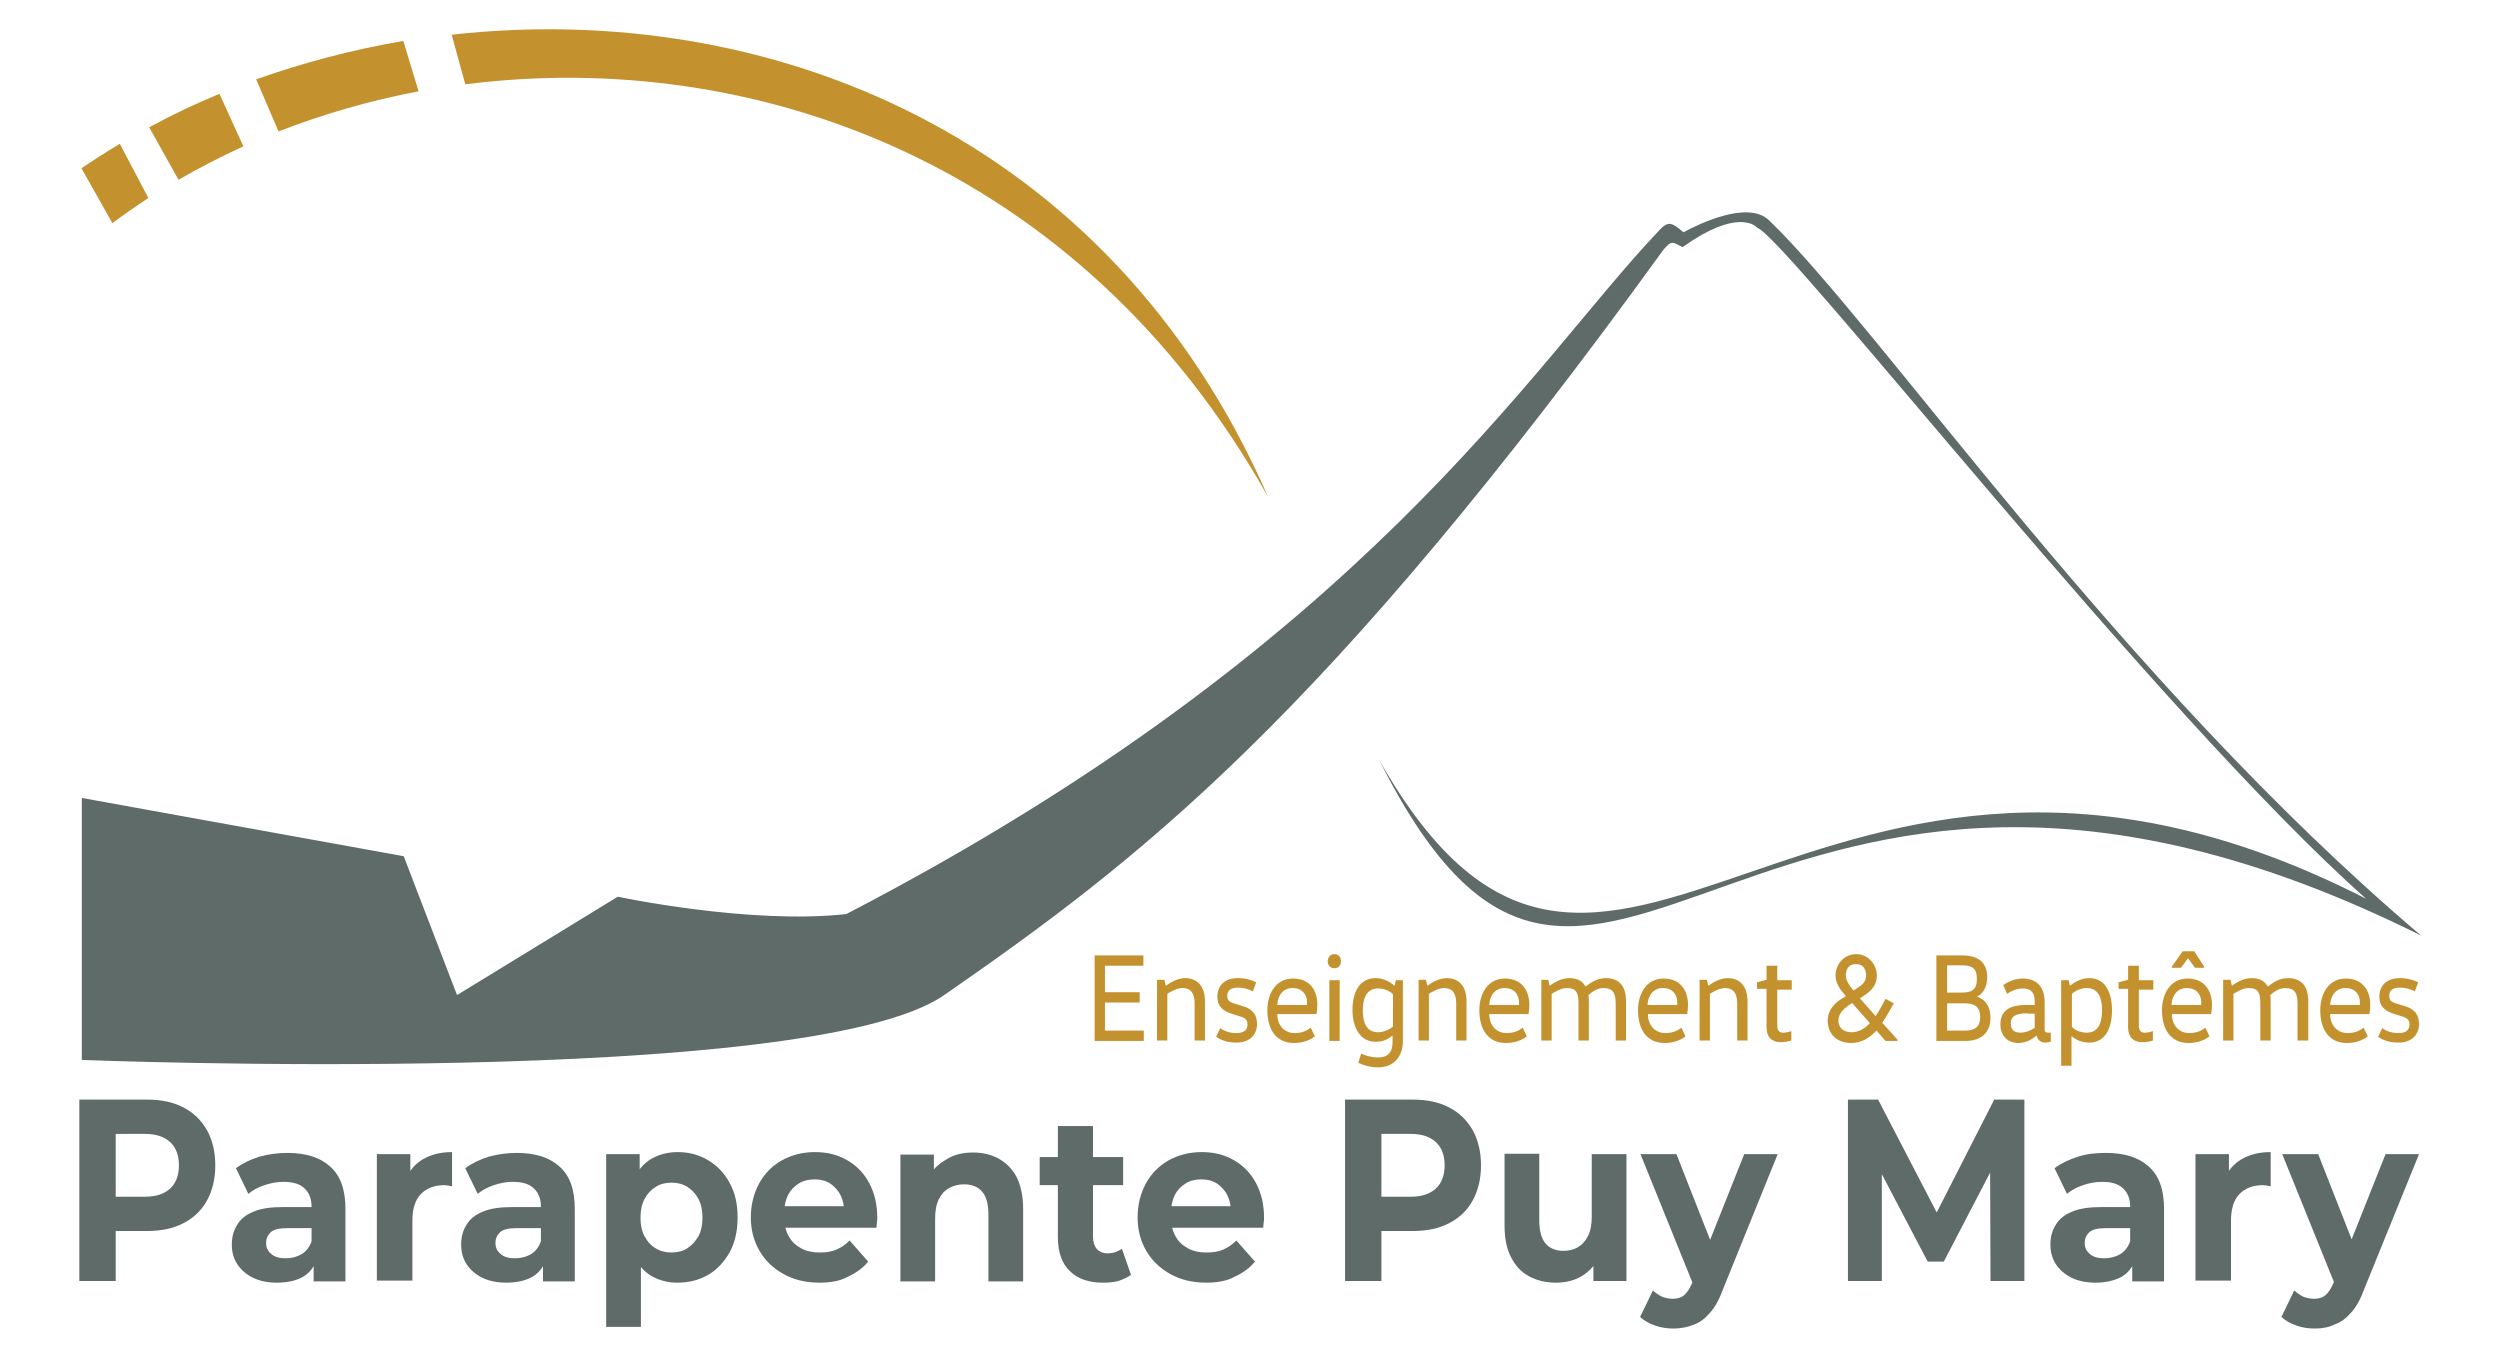 <?xml version="1.0" encoding="utf-8"?>
<!-- Generator: Adobe Illustrator 16.0.0, SVG Export Plug-In . SVG Version: 6.00 Build 0)  -->
<!DOCTYPE svg PUBLIC "-//W3C//DTD SVG 1.1//EN" "http://www.w3.org/Graphics/SVG/1.1/DTD/svg11.dtd">
<svg version="1.1" id="Calque_1" xmlns="http://www.w3.org/2000/svg" xmlns:xlink="http://www.w3.org/1999/xlink" x="0px" y="0px"
	 width="595.279px" height="322px" viewBox="0 261.445 595.279 322" enable-background="new 0 261.445 595.279 322"
	 xml:space="preserve">
<g id="Layer_1">
</g>
<g id="Layer_3">
	<g>
		<path fill="#C3922E" d="M272.254,488.935v2.459h-9.15v6.299h8.266v2.459h-8.266v6.691h9.249v2.459h-11.709v-20.367H272.254z"/>
		<path fill="#C3922E" d="M277.273,494.839l0.295,1.279h0.099c0.787-0.592,2.656-1.771,4.526-1.771c2.854,0,4.723,1.869,4.723,5.51
			v9.348h-2.46v-8.855c0-2.461-0.983-3.641-2.854-3.641c-1.377,0-2.854,0.885-3.641,1.377v11.119h-2.46V494.74h1.771V494.839z"/>
		<path fill="#C3922E" d="M290.556,506.251c1.082,0.787,2.361,1.182,3.837,1.182c1.771,0,2.657-0.689,2.657-2.066
			c0-1.082-0.591-1.574-1.968-1.969l-1.574-0.49c-2.264-0.689-3.641-1.771-3.641-4.133c0-2.656,1.771-4.428,4.821-4.428
			c1.771,0,3.148,0.393,4.427,0.982l-0.787,2.166c-1.181-0.59-2.361-0.887-3.542-0.887c-1.771,0-2.558,0.689-2.558,1.969
			c0,0.984,0.394,1.477,1.869,1.869l1.574,0.492c2.263,0.59,3.641,1.869,3.641,4.33c0,2.656-1.869,4.428-4.821,4.428
			c-2.263,0-3.542-0.492-4.92-1.379L290.556,506.251z"/>
		<path fill="#C3922E" d="M304.134,502.908c0,2.656,1.673,4.525,4.133,4.525c1.771,0,2.951-0.59,3.837-1.279l0.984,2.066
			c-1.182,0.885-2.756,1.574-5.019,1.574c-4.428,0-6.297-3.543-6.297-7.773c0-3.936,1.968-7.576,6.101-7.576
			c4.132,0,5.805,2.951,5.805,6.199c0,0.787-0.099,1.771-0.196,2.264H304.134L304.134,502.908z M311.218,500.742
			c0-0.197,0-0.393,0-0.59c0-1.969-1.181-3.443-3.443-3.443c-2.165,0-3.542,1.672-3.641,4.033H311.218z"/>
		<path fill="#C3922E" d="M317.712,488.64c0.984,0,1.574,0.59,1.574,1.672s-0.59,1.674-1.574,1.674s-1.574-0.689-1.574-1.674
			C316.237,489.23,316.826,488.64,317.712,488.64z M316.531,509.302v-14.463h2.46v14.463H316.531z"/>
		<path fill="#C3922E" d="M334.045,509.302c0,3.738-2.164,6.297-5.903,6.297c-1.869,0-3.443-0.492-4.723-1.082l0.688-2.164
			c1.181,0.492,2.559,0.885,4.034,0.885c2.165,0,3.443-1.082,3.443-3.641v-1.574l0,0c-0.983,0.787-2.065,1.477-4.034,1.477
			c-3.738,0-5.51-3.443-5.51-7.576c0-4.23,1.673-7.576,5.51-7.576c1.969,0,3.543,0.982,4.428,1.77h0.099l0.295-1.277h1.673V509.302z
			 M331.684,498.183c-0.886-0.885-2.263-1.377-3.542-1.377c-2.755,0-3.641,2.361-3.641,5.215c0,2.951,0.886,5.215,3.641,5.215
			c1.279,0,2.656-0.59,3.542-1.377V498.183z"/>
		<path fill="#C3922E" d="M339.556,494.839l0.295,1.279h0.099c0.787-0.592,2.656-1.771,4.525-1.771c2.854,0,4.724,1.869,4.724,5.51
			v9.348h-2.46v-8.855c0-2.461-0.984-3.641-2.854-3.641c-1.378,0-2.854,0.885-3.641,1.377v11.119h-2.46V494.74h1.771V494.839z"/>
		<path fill="#C3922E" d="M354.61,502.908c0,2.656,1.673,4.525,4.133,4.525c1.771,0,2.951-0.59,3.837-1.279l0.984,2.066
			c-1.181,0.885-2.755,1.574-5.019,1.574c-4.428,0-6.297-3.543-6.297-7.773c0-3.936,1.968-7.576,6.101-7.576
			c4.034,0,5.805,2.951,5.805,6.199c0,0.787-0.098,1.771-0.196,2.264H354.61L354.61,502.908z M361.694,500.742
			c0-0.197,0-0.393,0-0.59c0-1.969-1.181-3.443-3.443-3.443c-2.165,0-3.542,1.672-3.641,4.033H361.694z"/>
		<path fill="#C3922E" d="M368.68,494.839l0.295,1.279h0.099c0.787-0.592,2.559-1.771,4.625-1.771c1.869,0,3.05,0.688,3.837,1.967
			h0.099c0.983-0.787,2.558-1.967,4.723-1.967c3.148,0,4.821,1.869,4.821,5.51v9.348h-2.46v-8.855c0-2.461-0.688-3.641-2.952-3.641
			c-1.377,0-2.656,0.885-3.542,1.672c0.099,0.492,0.099,0.887,0.099,1.477v9.348h-2.46v-8.855c0-2.461-0.492-3.641-2.755-3.641
			c-1.476,0-2.755,0.885-3.641,1.377v11.119h-2.46V494.74h1.673V494.839z"/>
		<path fill="#C3922E" d="M392.393,502.908c0,2.656,1.673,4.525,4.133,4.525c1.771,0,2.951-0.59,3.837-1.279l0.984,2.066
			c-1.181,0.885-2.755,1.574-5.019,1.574c-4.428,0-6.297-3.543-6.297-7.773c0-3.936,1.968-7.576,6.101-7.576
			c4.034,0,5.805,2.951,5.805,6.199c0,0.787-0.099,1.771-0.196,2.264H392.393L392.393,502.908z M399.379,500.742
			c0-0.197,0-0.393,0-0.59c0-1.969-1.182-3.443-3.444-3.443c-2.165,0-3.542,1.672-3.641,4.033H399.379z"/>
		<path fill="#C3922E" d="M406.463,494.839l0.295,1.279h0.099c0.787-0.592,2.656-1.771,4.526-1.771c2.854,0,4.723,1.869,4.723,5.51
			v9.348h-2.46v-8.855c0-2.461-0.984-3.641-2.854-3.641c-1.377,0-2.854,0.885-3.641,1.377v11.119h-2.46V494.74h1.771V494.839z"/>
		<path fill="#C3922E" d="M423.19,491.494v3.346h3.444v2.262h-3.444v8.561c0,1.182,0.492,1.674,1.378,1.674
			c0.688,0,1.574-0.197,1.968-0.395v2.264c-0.492,0.195-1.476,0.393-2.559,0.393c-2.164,0-3.345-1.279-3.345-3.541v-9.15h-2.264
			v-1.576l2.264-0.59v-3.346h2.558V491.494z"/>
		<path fill="#C3922E" d="M450.937,500.349c-0.983,1.771-1.869,3.346-2.755,4.623l3.641,4.035v0.295h-2.854l-2.165-2.459
			c-1.771,1.869-3.641,2.951-6.002,2.951c-3.641,0-5.608-2.361-5.608-5.313c0-2.756,1.968-4.428,3.641-5.412l0.689-0.395
			l-0.197-0.295c-1.279-1.377-2.263-2.951-2.263-4.625c0-2.557,1.869-5.115,4.919-5.115c2.952,0,4.92,2.559,4.92,5.115
			c0,2.264-1.377,3.641-2.854,4.625l-1.181,0.787l3.739,4.23c0.787-1.18,1.574-2.557,2.361-4.131L450.937,500.349z M445.23,505.072
			l-4.23-4.822l-0.688,0.492c-1.574,1.082-2.559,2.166-2.559,3.74s1.082,2.754,3.148,2.754
			C442.376,507.236,443.853,506.548,445.23,505.072z M441.196,497.101l0.197,0.197l1.279-0.885c1.082-0.689,1.673-1.574,1.673-2.756
			c0-1.477-0.788-2.656-2.362-2.656c-1.771,0-2.459,1.18-2.459,2.656C439.524,494.542,439.917,495.626,441.196,497.101z"/>
		<path fill="#C3922E" d="M467.073,488.935c4.034,0,6.101,1.672,6.101,5.215c0,2.361-1.083,4.033-2.361,4.525v0.1
			c1.968,0.688,3.148,2.361,3.148,5.018c0,3.443-2.165,5.51-5.904,5.51h-6.985v-20.367H467.073L467.073,488.935z M463.629,497.791
			h3.346c2.46,0,3.739-0.59,3.739-3.248c0-2.656-1.181-3.246-3.739-3.246h-3.346V497.791z M463.629,506.843h4.231
			c2.263,0,3.641-0.787,3.641-3.248c0-2.459-1.378-3.246-3.641-3.246h-4.231V506.843z"/>
		<path fill="#C3922E" d="M484.883,508.023c-1.182,1.082-2.657,1.771-4.33,1.771c-2.361,0-4.23-1.574-4.23-4.428
			c0-3.543,2.559-4.625,6.101-4.625h2.066v-0.787c0-2.066-0.788-3.148-2.854-3.148c-1.279,0-2.755,0.59-3.739,1.279l-0.886-2.066
			c1.181-0.885,2.854-1.574,4.625-1.574c3.345,0,5.215,1.969,5.215,5.609v6.494c0,0.49,0.098,0.787,0.787,0.787h0.688v2.164
			c-0.394,0.098-0.787,0.197-1.279,0.197C485.768,509.697,485.277,509.007,484.883,508.023L484.883,508.023z M482.817,502.71
			c-3.051,0-4.034,0.885-4.034,2.361c0,1.574,0.787,2.264,2.263,2.264c1.181,0,2.559-0.492,3.443-1.182v-3.346h-1.672V502.71z"/>
		<path fill="#C3922E" d="M492.557,494.839l0.296,1.279h0.098c0.984-0.789,2.559-1.771,4.526-1.771c3.838,0,5.412,3.443,5.412,7.674
			s-1.574,7.676-5.412,7.676c-1.968,0-3.148-0.689-4.133-1.477h-0.098v6.986h-2.46v-20.367H492.557z M493.344,505.957
			c0.787,0.887,2.264,1.379,3.543,1.379c2.755,0,3.641-2.363,3.641-5.314s-0.886-5.313-3.641-5.313c-1.279,0-2.657,0.59-3.543,1.377
			V505.957z"/>
		<path fill="#C3922E" d="M509.284,491.494v3.346h3.443v2.262h-3.443v8.561c0,1.182,0.491,1.674,1.377,1.674
			c0.689,0,1.574-0.197,1.968-0.395v2.264c-0.491,0.195-1.476,0.393-2.558,0.393c-2.165,0-3.346-1.279-3.346-3.541v-9.15h-2.263
			v-1.576l2.263-0.59v-3.346h2.559V491.494z"/>
		<path fill="#C3922E" d="M517.156,502.908c0,2.656,1.673,4.525,4.133,4.525c1.771,0,2.952-0.59,3.837-1.279l0.984,2.066
			c-1.181,0.885-2.755,1.574-5.019,1.574c-4.428,0-6.297-3.543-6.297-7.773c0-3.936,1.968-7.576,6.101-7.576
			c4.034,0,5.805,2.951,5.805,6.199c0,0.787-0.098,1.771-0.196,2.264H517.156L517.156,502.908z M524.83,491.591v0.295h-2.165
			l-1.672-2.262l-1.673,2.262h-2.165v-0.295l2.559-3.641h2.755L524.83,491.591z M524.142,500.742c0-0.197,0-0.393,0-0.59
			c0-1.969-1.181-3.443-3.444-3.443c-2.164,0-3.542,1.672-3.641,4.033H524.142z"/>
		<path fill="#C3922E" d="M531.127,494.839l0.296,1.279h0.098c0.787-0.592,2.559-1.771,4.625-1.771c1.869,0,3.05,0.688,3.837,1.967
			h0.099c0.983-0.787,2.559-1.967,4.723-1.967c3.148,0,4.821,1.869,4.821,5.51v9.348h-2.558v-8.855c0-2.461-0.689-3.641-2.952-3.641
			c-1.378,0-2.656,0.885-3.542,1.672c0.099,0.492,0.099,0.887,0.099,1.477v9.348h-2.46v-8.855c0-2.461-0.492-3.641-2.755-3.641
			c-1.477,0-2.756,0.885-3.641,1.377v11.119h-2.46V494.74h1.771V494.839z"/>
		<path fill="#C3922E" d="M554.84,502.908c0,2.656,1.673,4.525,4.133,4.525c1.771,0,2.952-0.59,3.837-1.279l0.984,2.066
			c-1.181,0.885-2.755,1.574-5.019,1.574c-4.427,0-6.297-3.543-6.297-7.773c0-3.936,1.968-7.576,6.101-7.576
			c4.034,0,5.806,2.951,5.806,6.199c0,0.787-0.099,1.771-0.197,2.264H554.84L554.84,502.908z M561.925,500.742
			c0-0.197,0-0.393,0-0.59c0-1.969-1.181-3.443-3.444-3.443c-2.164,0-3.542,1.672-3.641,4.033H561.925z"/>
		<path fill="#C3922E" d="M567.238,506.251c1.083,0.787,2.362,1.182,3.838,1.182c1.771,0,2.656-0.689,2.656-2.066
			c0-1.082-0.59-1.574-1.968-1.969l-1.574-0.49c-2.263-0.689-3.641-1.771-3.641-4.133c0-2.656,1.771-4.428,4.821-4.428
			c1.771,0,3.148,0.393,4.428,0.982l-0.787,2.166c-1.181-0.59-2.361-0.887-3.542-0.887c-1.771,0-2.559,0.689-2.559,1.969
			c0,0.984,0.394,1.477,1.87,1.869l1.574,0.492c2.263,0.59,3.641,1.869,3.641,4.33c0,2.656-1.87,4.428-4.821,4.428
			c-2.264,0-3.542-0.492-4.92-1.379L567.238,506.251z"/>
	</g>
</g>
<g id="_x3C_Layer_x3E_">
	<g>
		<path fill="#5E6B69" d="M18.892,566.468v-43.193h16.136c3.346,0,6.199,0.59,8.659,1.869s4.23,3.051,5.608,5.412
			c1.279,2.361,1.968,5.115,1.968,8.363c0,3.246-0.688,6.002-1.968,8.363s-3.148,4.133-5.608,5.412
			c-2.46,1.277-5.313,1.869-8.659,1.869H23.615l3.936-4.527v16.432H18.892z M27.55,551.119l-3.936-4.723h10.922
			c2.656,0,4.624-0.688,6.002-1.967c1.377-1.279,2.066-3.148,2.066-5.51s-0.689-4.232-2.066-5.51
			c-1.378-1.279-3.346-1.969-6.002-1.969H23.615l3.936-4.723V551.119z"/>
		<path fill="#5E6B69" d="M65.924,566.863c-2.165,0-4.133-0.395-5.707-1.182s-2.854-1.869-3.739-3.246s-1.279-2.951-1.279-4.625
			c0-1.771,0.394-3.346,1.279-4.723c0.787-1.377,2.165-2.459,3.936-3.148c1.771-0.787,4.231-1.082,7.183-1.082h7.576v5.018h-6.69
			c-1.968,0-3.247,0.295-4.034,0.984c-0.688,0.688-1.082,1.475-1.082,2.559c0,1.082,0.394,1.967,1.279,2.656
			c0.787,0.688,1.968,0.984,3.345,0.984c1.378,0,2.657-0.297,3.838-0.984c1.082-0.689,1.869-1.674,2.361-3.051l1.279,4.133
			c-0.591,1.869-1.673,3.346-3.346,4.33C70.548,566.371,68.482,566.863,65.924,566.863z M74.681,566.468v-5.902l-0.492-1.279
			v-10.529c0-1.869-0.591-3.344-1.673-4.328c-1.082-1.082-2.755-1.574-5.018-1.574c-1.574,0-3.051,0.295-4.526,0.787
			s-2.755,1.18-3.838,2.066l-2.951-6.102c1.574-1.18,3.443-2.066,5.608-2.754c2.164-0.592,4.428-0.887,6.69-0.887
			c4.329,0,7.773,1.084,10.135,3.248c2.46,2.164,3.641,5.51,3.641,10.135v17.219h-7.576V566.468z"/>
		<path fill="#5E6B69" d="M89.735,566.468v-30.207h7.97v8.561l-1.082-2.557c0.886-2.166,2.263-3.74,4.133-4.822
			c1.869-1.082,4.132-1.672,6.888-1.672v8.166c-0.296-0.098-0.591-0.098-0.886-0.197c-0.295,0-0.591-0.098-0.886-0.098
			c-2.361,0-4.23,0.688-5.608,2.066c-1.378,1.377-2.066,3.541-2.066,6.395v14.268h-8.462V566.468z"/>
		<path fill="#5E6B69" d="M120.531,566.863c-2.164,0-4.132-0.395-5.706-1.182s-2.854-1.869-3.739-3.246s-1.279-2.951-1.279-4.625
			c0-1.771,0.394-3.346,1.279-4.723c0.787-1.377,2.165-2.459,3.936-3.148c1.771-0.787,4.231-1.082,7.183-1.082h7.576v5.018h-6.69
			c-1.968,0-3.247,0.295-4.034,0.984c-0.688,0.688-1.082,1.475-1.082,2.559c0,1.082,0.394,1.967,1.279,2.656
			c0.787,0.688,1.968,0.984,3.345,0.984c1.378,0,2.657-0.297,3.838-0.984c1.082-0.689,1.869-1.674,2.361-3.051l1.279,4.133
			c-0.591,1.869-1.673,3.346-3.346,4.33C125.156,566.371,123.09,566.863,120.531,566.863z M129.289,566.468v-5.902l-0.492-1.279
			v-10.529c0-1.869-0.591-3.344-1.673-4.328c-1.082-1.082-2.755-1.574-5.018-1.574c-1.575,0-3.051,0.295-4.526,0.787
			s-2.755,1.18-3.838,2.066l-2.951-6.102c1.574-1.18,3.443-2.066,5.608-2.754c2.164-0.592,4.428-0.887,6.69-0.887
			c4.329,0,7.773,1.084,10.135,3.248c2.46,2.164,3.641,5.51,3.641,10.135v17.219h-7.576V566.468z"/>
		<path fill="#5E6B69" d="M144.343,577.292v-41.031h7.97v6.199l-0.196,8.955l0.492,8.953v17.021h-8.266V577.292z M161.267,566.863
			c-2.361,0-4.428-0.59-6.297-1.674c-1.771-1.082-3.247-2.852-4.231-5.115c-0.983-2.264-1.476-5.215-1.476-8.758
			c0-3.541,0.492-6.494,1.476-8.756c0.984-2.264,2.361-3.936,4.231-5.117c1.869-1.082,3.936-1.672,6.396-1.672
			c2.755,0,5.215,0.688,7.281,1.967c2.164,1.279,3.837,3.051,5.116,5.412s1.869,5.018,1.869,8.166s-0.59,5.904-1.869,8.266
			c-1.279,2.264-2.952,4.133-5.116,5.412C166.383,566.273,164.022,566.863,161.267,566.863z M159.889,559.679
			c1.378,0,2.657-0.295,3.739-0.982c1.082-0.689,1.968-1.674,2.656-2.854c0.689-1.279,0.984-2.756,0.984-4.428
			c0-1.771-0.295-3.248-0.984-4.527c-0.688-1.279-1.574-2.164-2.656-2.854c-1.082-0.688-2.361-0.982-3.739-0.982
			c-1.377,0-2.656,0.295-3.738,0.982c-1.083,0.689-1.968,1.574-2.657,2.854c-0.688,1.279-0.983,2.756-0.983,4.527
			c0,1.672,0.295,3.246,0.983,4.428c0.689,1.279,1.574,2.262,2.657,2.854C157.233,559.384,158.512,559.679,159.889,559.679z"/>
		<path fill="#5E6B69" d="M195.115,566.863c-3.247,0-6.101-0.689-8.561-2.066s-4.329-3.148-5.707-5.51
			c-1.377-2.361-2.066-5.018-2.066-7.971c0-2.951,0.689-5.707,1.968-8.068c1.279-2.361,3.149-4.23,5.412-5.51
			c2.361-1.279,4.92-1.967,7.871-1.967c2.854,0,5.313,0.59,7.576,1.869c2.264,1.279,4.034,3.049,5.313,5.412
			c1.279,2.361,1.968,5.115,1.968,8.363c0,0.295,0,0.688-0.098,1.18c0,0.395-0.099,0.787-0.099,1.182h-23.319v-5.117h18.892
			l-3.247,1.477c0-1.574-0.295-2.953-0.886-4.133c-0.59-1.182-1.476-2.066-2.46-2.756c-1.082-0.688-2.263-0.982-3.738-0.982
			c-1.378,0-2.657,0.295-3.739,0.982c-1.082,0.689-1.968,1.574-2.559,2.756c-0.59,1.18-0.886,2.559-0.886,4.133v1.377
			c0,1.672,0.394,3.148,1.083,4.33c0.688,1.277,1.673,2.164,2.951,2.854c1.279,0.688,2.756,0.982,4.428,0.982
			c1.477,0,2.854-0.195,3.937-0.688c1.181-0.492,2.164-1.182,3.148-2.166l4.428,5.02c-1.279,1.574-2.952,2.754-4.92,3.641
			C200.033,566.468,197.771,566.863,195.115,566.863z"/>
		<path fill="#5E6B69" d="M231.716,535.869c2.264,0,4.33,0.492,6.101,1.477c1.771,0.982,3.247,2.459,4.231,4.328
			c0.983,1.969,1.574,4.527,1.574,7.576v17.318h-8.266v-15.939c0-2.461-0.491-4.232-1.476-5.412
			c-0.983-1.182-2.46-1.771-4.329-1.771c-1.279,0-2.46,0.295-3.542,0.885c-1.083,0.592-1.87,1.477-2.46,2.658
			c-0.591,1.18-0.886,2.656-0.886,4.623v14.957H214.4v-30.207h7.97v8.363l-1.477-2.559c0.984-2.066,2.46-3.541,4.428-4.625
			C227.092,536.361,229.257,535.869,231.716,535.869z"/>
		<path fill="#5E6B69" d="M247.558,543.642v-6.691h19.876v6.691H247.558z M262.612,566.863c-3.345,0-6.002-0.887-7.871-2.756
			c-1.869-1.77-2.854-4.525-2.854-8.068v-26.467h8.363v26.271c0,1.279,0.296,2.262,0.886,2.951c0.591,0.689,1.476,1.082,2.559,1.082
			c1.377,0,2.46-0.393,3.443-1.082l2.165,6.199c-0.787,0.59-1.869,1.082-3.051,1.475
			C265.17,566.765,263.891,566.863,262.612,566.863z"/>
		<path fill="#5E6B69" d="M287.21,566.863c-3.247,0-6.101-0.689-8.56-2.066c-2.46-1.377-4.33-3.148-5.707-5.51
			c-1.378-2.361-2.066-5.018-2.066-7.971c0-2.951,0.688-5.707,1.968-8.068s3.148-4.23,5.412-5.51
			c2.361-1.279,4.919-1.967,7.871-1.967c2.854,0,5.313,0.59,7.576,1.869s4.034,3.049,5.313,5.412
			c1.278,2.361,1.968,5.115,1.968,8.363c0,0.295,0,0.688-0.099,1.18c0,0.395-0.099,0.787-0.099,1.182h-23.319v-5.117h18.892
			l-3.246,1.477c0-1.574-0.296-2.953-0.886-4.133c-0.591-1.182-1.477-2.066-2.46-2.756c-1.082-0.688-2.264-0.982-3.739-0.982
			c-1.377,0-2.656,0.295-3.738,0.982c-1.083,0.689-1.969,1.574-2.559,2.756c-0.591,1.18-0.886,2.559-0.886,4.133v1.377
			c0,1.672,0.394,3.148,1.082,4.33c0.689,1.277,1.673,2.164,2.952,2.854c1.279,0.688,2.755,0.982,4.428,0.982
			c1.476,0,2.854-0.195,3.936-0.688c1.181-0.492,2.165-1.182,3.148-2.166l4.428,5.02c-1.278,1.574-2.951,2.754-4.919,3.641
			C292.13,566.468,289.769,566.863,287.21,566.863z"/>
		<path fill="#5E6B69" d="M320.271,566.468v-43.193h16.136c3.346,0,6.199,0.59,8.659,1.869s4.23,3.051,5.608,5.412
			c1.279,2.361,1.968,5.115,1.968,8.363c0,3.246-0.688,6.002-1.968,8.363s-3.148,4.133-5.608,5.412
			c-2.46,1.277-5.313,1.869-8.659,1.869h-11.413l3.936-4.527v16.432H320.271z M328.929,551.119l-3.936-4.723h10.922
			c2.656,0,4.624-0.688,6.002-1.967c1.377-1.279,2.066-3.148,2.066-5.51s-0.689-4.232-2.066-5.51
			c-1.378-1.279-3.346-1.969-6.002-1.969h-10.922l3.936-4.723V551.119z"/>
		<path fill="#5E6B69" d="M370.549,566.863c-2.459,0-4.525-0.492-6.396-1.477c-1.869-0.984-3.247-2.459-4.329-4.525
			s-1.574-4.527-1.574-7.676v-17.021h8.265v15.744c0,2.557,0.492,4.426,1.477,5.607c0.983,1.182,2.46,1.771,4.329,1.771
			c1.279,0,2.46-0.295,3.443-0.887c0.984-0.59,1.771-1.475,2.361-2.656c0.591-1.18,0.886-2.656,0.886-4.525v-14.957h8.266v30.207
			h-7.872v-8.363l1.477,2.461c-0.984,2.066-2.46,3.641-4.231,4.723C374.879,566.371,372.714,566.863,370.549,566.863z"/>
		<path fill="#5E6B69" d="M398.493,577.785c-1.477,0-2.952-0.197-4.329-0.689c-1.477-0.492-2.657-1.18-3.641-2.066l3.05-6.297
			c0.688,0.59,1.378,1.082,2.165,1.477c0.787,0.295,1.672,0.492,2.558,0.492c1.181,0,2.066-0.297,2.755-0.887
			c0.689-0.59,1.279-1.574,1.87-2.854l1.476-3.738l0.591-0.984l10.331-25.975h7.97L410.3,568.339
			c-0.885,2.459-1.968,4.428-3.148,5.705c-1.181,1.379-2.46,2.361-3.936,2.854C401.74,577.49,400.166,577.785,398.493,577.785z
			 M403.315,567.65l-12.693-31.387h8.561l9.938,25.287L403.315,567.65z"/>
		<path fill="#5E6B69" d="M440.015,566.468v-43.193h7.183l15.842,30.502H459.3l15.547-30.502h7.183v43.193h-8.068l-0.099-28.828
			h1.574l-12.595,24.205h-3.837l-12.692-24.205h1.771v28.828H440.015z"/>
		<path fill="#5E6B69" d="M498.953,566.863c-2.165,0-4.133-0.395-5.707-1.182s-2.854-1.869-3.739-3.246s-1.279-2.951-1.279-4.625
			c0-1.771,0.394-3.346,1.279-4.723c0.787-1.377,2.165-2.459,3.936-3.148c1.771-0.787,4.231-1.082,7.183-1.082h7.576v5.018h-6.69
			c-1.968,0-3.247,0.295-4.034,0.984c-0.688,0.688-1.082,1.475-1.082,2.559c0,1.082,0.394,1.967,1.279,2.656
			c0.787,0.688,1.968,0.984,3.345,0.984c1.378,0,2.657-0.297,3.838-0.984c1.082-0.689,1.869-1.674,2.361-3.051l1.279,4.133
			c-0.591,1.869-1.673,3.346-3.346,4.33C503.479,566.371,501.412,566.863,498.953,566.863z M507.71,566.468v-5.902l-0.492-1.279
			v-10.529c0-1.869-0.591-3.344-1.673-4.328c-1.082-1.082-2.755-1.574-5.018-1.574c-1.575,0-3.051,0.295-4.526,0.787
			s-2.755,1.18-3.838,2.066l-2.951-6.102c1.574-1.18,3.443-2.066,5.608-2.754c2.164-0.689,4.428-0.887,6.69-0.887
			c4.329,0,7.773,1.084,10.135,3.248c2.46,2.164,3.641,5.51,3.641,10.135v17.219h-7.576V566.468z"/>
		<path fill="#5E6B69" d="M522.764,566.468v-30.207h7.97v8.561l-1.082-2.557c0.886-2.166,2.263-3.74,4.133-4.822
			c1.869-1.082,4.132-1.672,6.888-1.672v8.166c-0.296-0.098-0.591-0.098-0.886-0.197c-0.296,0-0.591-0.098-0.886-0.098
			c-2.361,0-4.231,0.688-5.608,2.066c-1.378,1.377-2.066,3.541-2.066,6.395v14.268h-8.462V566.468z"/>
		<path fill="#5E6B69" d="M551.199,577.785c-1.476,0-2.951-0.197-4.329-0.689c-1.476-0.492-2.656-1.18-3.641-2.066l3.05-6.297
			c0.689,0.59,1.378,1.082,2.165,1.477c0.787,0.295,1.673,0.492,2.559,0.492c1.181,0,2.066-0.297,2.755-0.887
			s1.279-1.574,1.869-2.854l1.477-3.738l0.59-0.984l10.331-25.975h7.97l-12.987,31.977c-0.886,2.461-1.968,4.428-3.148,5.707
			c-1.181,1.377-2.46,2.361-3.937,2.854C554.545,577.49,552.971,577.785,551.199,577.785z M556.119,567.65l-12.692-31.387h8.56
			l9.938,25.287L556.119,567.65z"/>
	</g>
</g>
<g id="Layer_7">
	<path fill="#5E6B69" d="M19.482,451.447L96.13,465.32l12.693,33.061l38.274-23.418c0,0,31.486,6.691,54.412,4.133
		c123.286-63.956,163.037-130.568,193.146-162.349c2.559-2.854,3.247-2.46,6.199,0c3.641-1.968,15.35-7.675,20.367-2.854
		c26.566,25.582,83.536,109.513,155.265,170.319c-160.873-80.191-195.999,61.889-248.147-41.916
		c54.116,95.541,102.23-34.733,235.062,33.158c-49.59-43.98-138.439-157.921-145.032-159.791c-0.295-0.492-4.821-4.625-17.711,4.625
		c-2.46-1.181-2.558-1.771-4.624,0.689c-81.371,112.463-125.55,145.721-171.204,177.403
		c-32.175,22.336-205.348,15.447-205.348,15.447V451.447z"/>
</g>
<g id="Layer_6">
	<path fill="#C3922E" d="M107.544,269.714l3.247,11.807c68.285-8.659,146.311,18.301,191.178,98.295
		C263.99,292.837,182.028,261.351,107.544,269.714z"/>
	<path fill="#C3922E" d="M66.318,292.738c10.626-4.132,21.843-7.379,33.354-9.544l-3.64-12.004
		c-12.005,2.066-23.713,5.116-35.028,9.15L66.318,292.738z"/>
	<g>
		<path fill="#C3922E" d="M42.506,304.25c4.92-2.854,10.135-5.51,15.447-7.97l-5.706-12.496c-5.707,2.361-11.315,5.018-16.728,7.97
			L42.506,304.25z"/>
		<path fill="#C3922E" d="M28.534,295.69c-3.148,1.869-6.199,3.837-9.151,5.805l7.38,13.086c2.755-2.066,5.608-4.034,8.561-6.002
			L28.534,295.69z"/>
	</g>
</g>
</svg>
